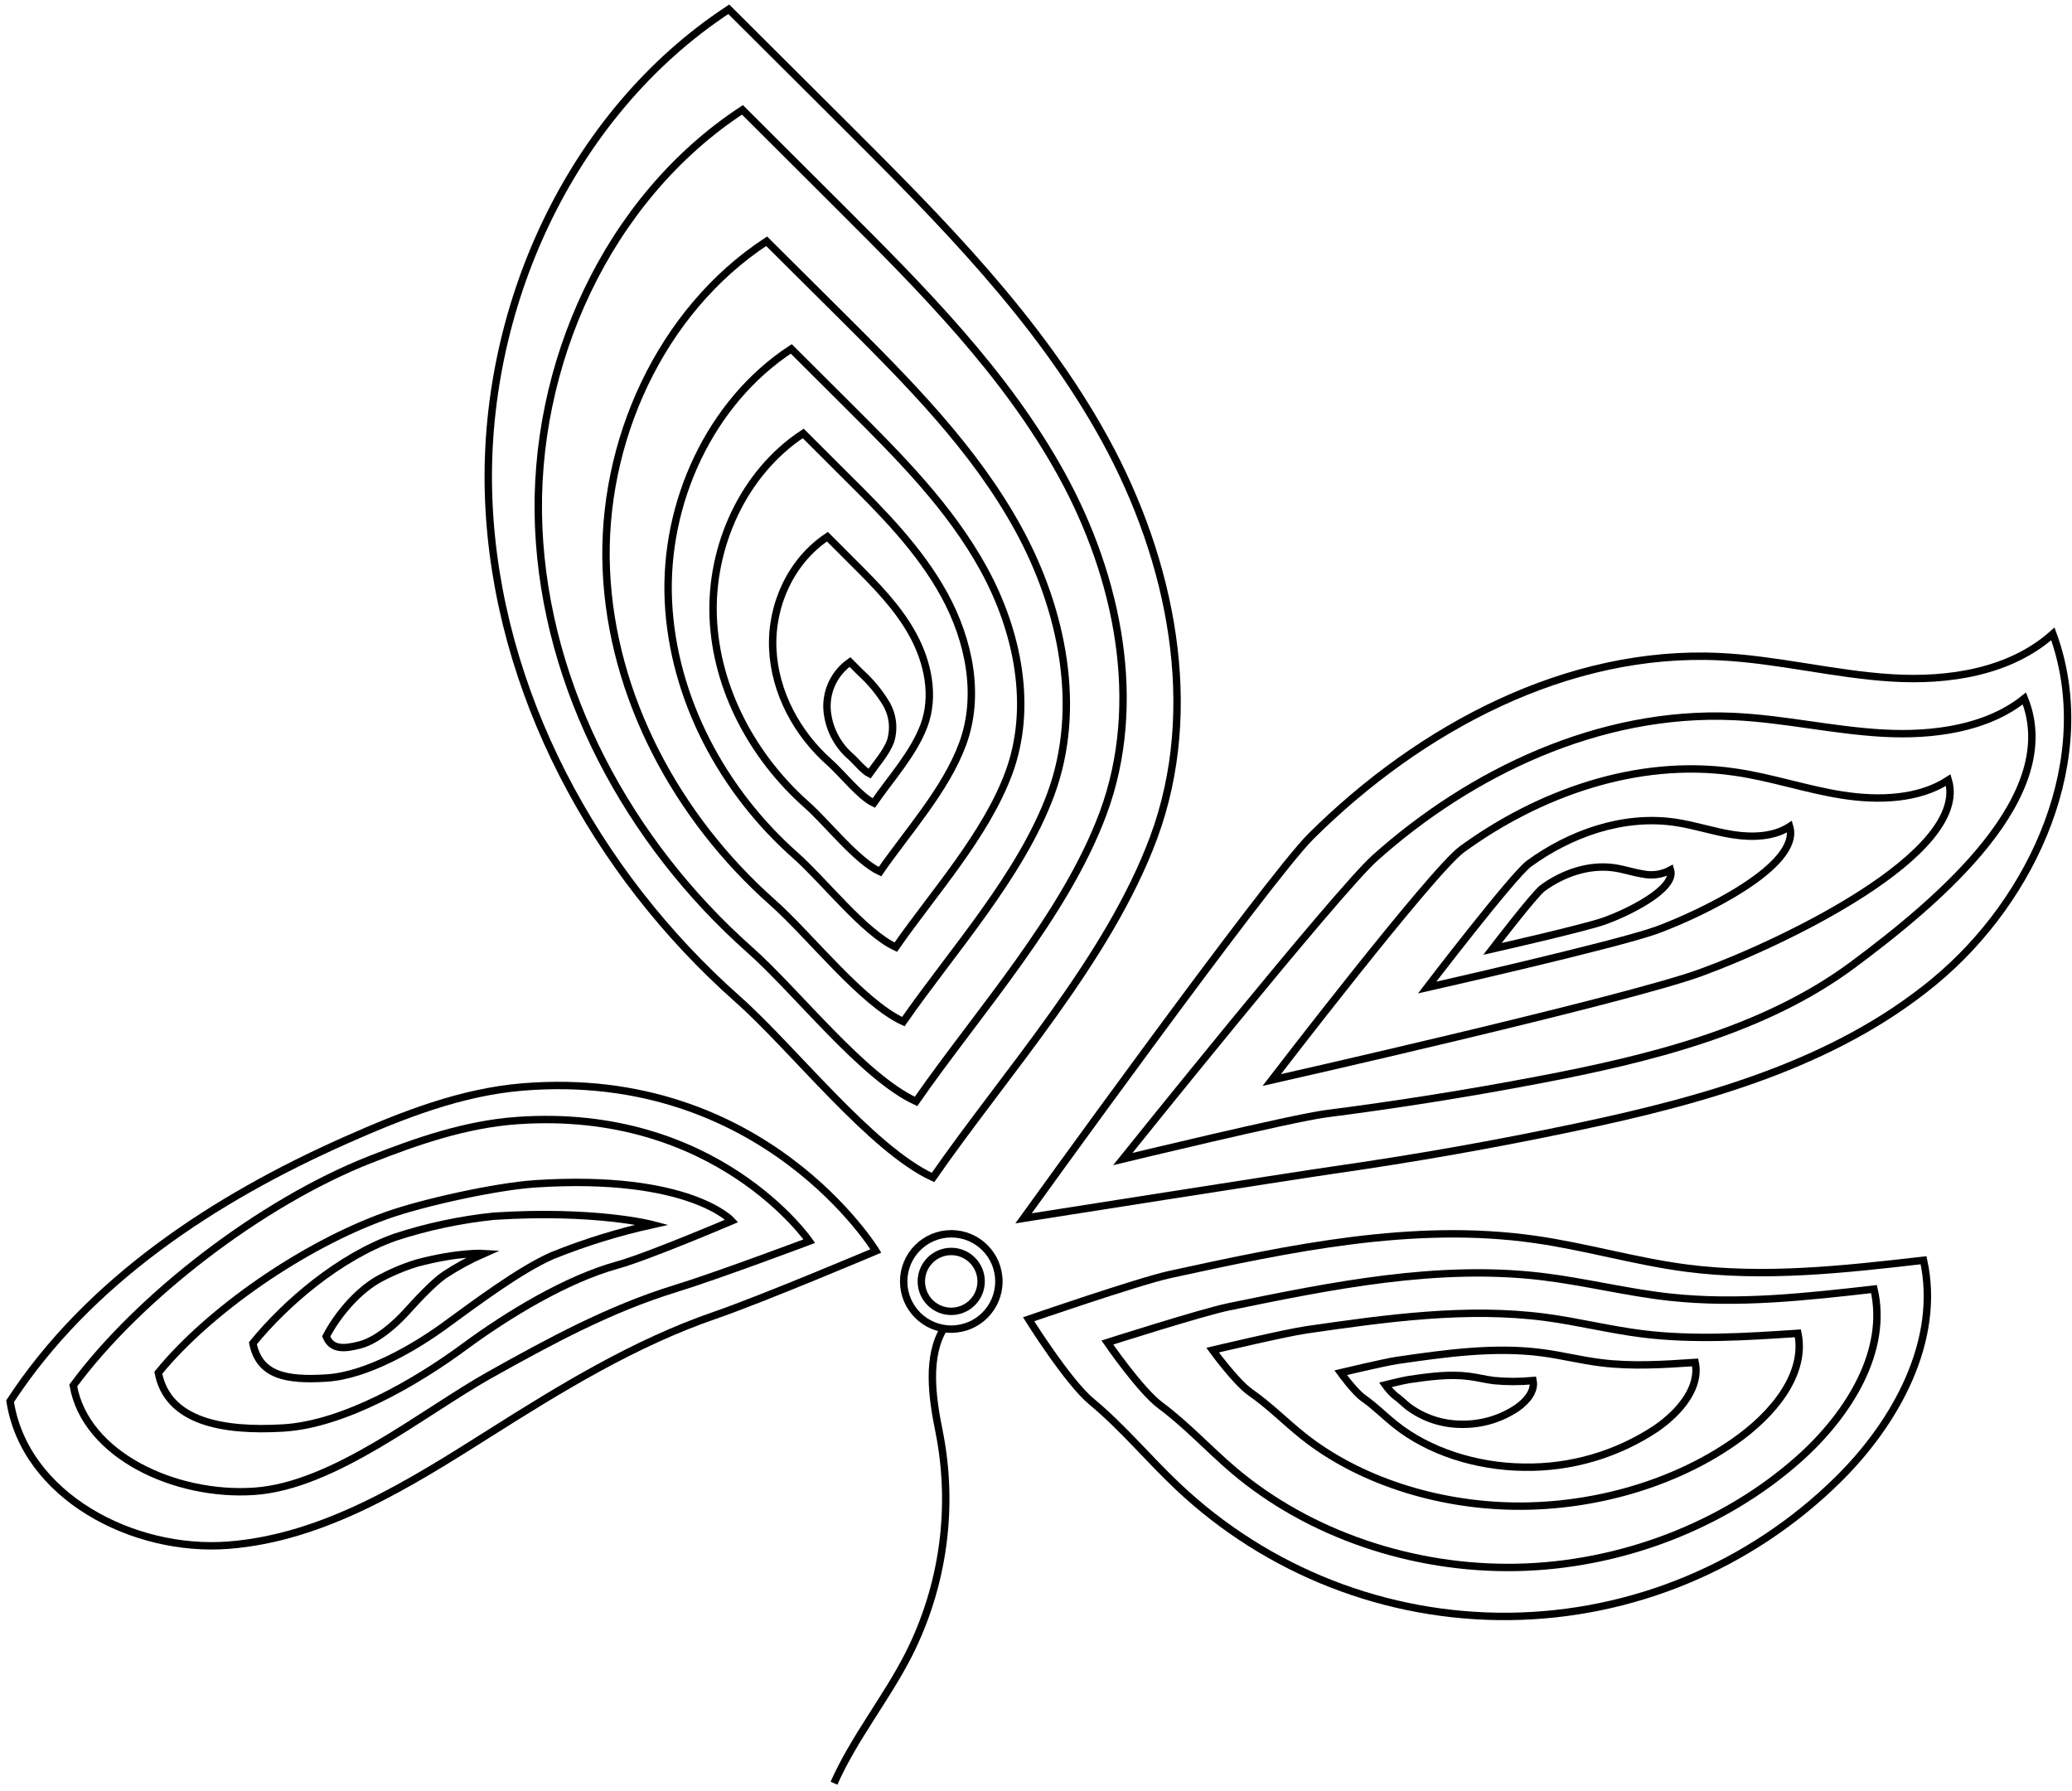 <svg width="280" height="242" viewBox="0 0 280 242" fill="none" xmlns="http://www.w3.org/2000/svg">
<path d="M112.701 240.982C115.415 234.847 119.747 229.571 122.789 223.597C127.504 214.272 128.949 203.629 126.891 193.382C125.984 188.944 125.175 183.291 127.589 179.455" stroke="black" stroke-miterlimit="10"/>
<path d="M66.251 193.626C55.291 200.558 43.808 207.805 30.887 208.811C17.967 209.817 3.365 202.186 1.363 189.357C11.988 173.103 28.948 161.972 46.71 154.09C54.384 150.68 62.351 147.556 70.709 146.885C103.255 144.265 118.359 169.051 118.359 169.051C118.359 169.051 103.087 175.514 96.578 177.757C85.751 181.489 75.851 187.554 66.251 193.626Z" stroke="black" stroke-miterlimit="10"/>
<path d="M66.181 185.8C57.112 190.894 45.105 200.789 34.389 201.529C23.674 202.27 11.555 196.638 9.902 187.232C18.713 175.283 35.24 162.531 49.947 156.731C56.303 154.229 62.916 151.93 69.851 151.434C96.843 149.512 109.366 167.729 109.366 167.729C109.366 167.729 96.704 172.481 91.304 174.13C82.353 176.876 74.169 181.335 66.181 185.8Z" stroke="black" stroke-miterlimit="10"/>
<path d="M62.721 182.013C56.407 186.674 46.501 192.495 38.247 192.977C29.994 193.459 22.669 192.082 21.392 185.514C28.173 177.184 40.926 168.296 52.221 164.264C57.105 162.517 67.039 160.323 72.376 159.974C93.159 158.639 98.887 164.984 98.887 164.984C98.887 164.984 87.585 169.805 83.427 170.958C76.52 172.866 68.637 177.653 62.721 182.013Z" stroke="black" stroke-miterlimit="10"/>
<path d="M60.328 178.966C56.142 182.048 49.578 185.884 44.115 186.226C38.652 186.569 35.045 185.877 34.173 181.524C38.666 176.01 45.873 169.875 53.373 167.199C57.713 165.779 62.191 164.826 66.733 164.355C80.504 163.467 88.157 165.494 88.157 165.494C83.538 166.515 79.011 167.917 74.623 169.686C70.263 171.594 64.256 176.108 60.328 178.966Z" stroke="black" stroke-miterlimit="10"/>
<path d="M54.852 177.359C53.352 179.001 50.91 181.153 48.643 181.747C46.375 182.341 44.792 182.355 44.08 180.601C45.475 177.911 48.029 174.738 50.959 172.991C52.663 172.037 54.464 171.266 56.331 170.692C62.045 169.176 65.4 169.393 65.4 169.393C63.544 170.209 61.759 171.179 60.063 172.292C58.417 173.438 56.261 175.814 54.852 177.359Z" stroke="black" stroke-miterlimit="10"/>
<path d="M99.669 135.013C80.386 117.928 67.137 93.443 66.049 67.686C64.961 41.929 76.96 15.39 98.483 1.253L113.908 16.627C127.073 29.756 140.419 43.124 149.356 59.441C158.292 75.757 162.367 95.721 155.906 113.169C149.802 129.632 136.003 144.852 126.082 159.121C117.696 155.256 107.176 141.658 99.669 135.013Z" stroke="black" stroke-miterlimit="10"/>
<path d="M101.336 128.375C84.969 113.875 73.723 93.094 72.795 71.229C71.867 49.364 82.053 26.829 100.331 14.845L113.419 27.898C124.582 39.043 135.926 50.398 143.516 64.234C151.106 78.07 154.56 95.029 149.097 109.836C143.921 123.812 132.207 136.732 123.786 148.842C116.635 145.558 107.706 134.021 101.336 128.375Z" stroke="black" stroke-miterlimit="10"/>
<path d="M104.392 121.946C91.513 110.535 82.66 94.177 81.934 76.973C81.209 59.769 89.218 42.034 103.597 32.601L113.936 42.88C122.733 51.649 131.649 60.58 137.614 71.474C143.579 82.367 146.307 95.707 141.988 107.363C137.914 118.361 128.698 128.528 122.07 138.06C116.433 135.467 109.408 126.383 104.392 121.946Z" stroke="black" stroke-miterlimit="10"/>
<path d="M107.538 115.643C97.66 106.929 90.913 94.351 90.32 81.165C89.727 67.98 95.902 54.381 106.924 47.149L114.829 55.024C121.568 61.746 128.405 68.594 132.968 76.952C137.53 85.309 139.63 95.532 136.323 104.462C133.198 112.897 126.131 120.695 121.052 127.997C116.768 126.013 111.382 119.053 107.538 115.643Z" stroke="black" stroke-miterlimit="10"/>
<path d="M108.989 108.732C101.762 102.324 96.794 93.143 96.383 83.486C95.971 73.828 100.471 63.871 108.543 58.574L114.326 64.346C119.266 69.237 124.268 74.283 127.624 80.418C130.979 86.553 132.507 94.023 130.072 100.564C127.791 106.741 122.615 112.443 118.91 117.795C115.75 116.321 111.801 111.22 108.989 108.732Z" stroke="black" stroke-miterlimit="10"/>
<path d="M112.101 103.037C107.706 99.145 104.685 93.569 104.427 87.664C104.169 81.759 106.911 75.785 111.815 72.528L115.303 76.022C118.303 79.013 121.338 82.06 123.375 85.805C125.412 89.55 126.34 94.072 124.868 98.041C123.473 101.793 120.333 105.259 118.073 108.522C116.203 107.628 113.81 104.553 112.101 103.037Z" stroke="black" stroke-miterlimit="10"/>
<path d="M114.968 102.247C114.034 101.441 113.27 100.457 112.719 99.352C112.168 98.247 111.842 97.044 111.759 95.812C111.696 94.578 111.947 93.348 112.489 92.238C113.031 91.128 113.846 90.175 114.857 89.467L116.329 90.934C117.65 92.128 118.792 93.507 119.719 95.029C120.178 95.792 120.471 96.643 120.579 97.526C120.688 98.41 120.608 99.307 120.347 100.158C119.761 101.73 118.442 103.191 117.494 104.553C116.726 104.183 115.687 102.883 114.968 102.247Z" stroke="black" stroke-miterlimit="10"/>
<path d="M177.157 113.016C191.884 98.383 211.816 87.706 232.529 88.747C240.266 89.138 247.877 91.123 255.586 91.605C263.295 92.087 271.632 90.83 277.416 85.659C283.478 102.241 274.96 121.429 261.37 132.651C247.78 143.874 230.094 148.723 212.834 152.35C202.021 154.632 191.135 156.556 180.177 158.122C174.959 158.869 138.318 164.641 138.318 164.641C138.318 164.641 171.254 118.885 177.157 113.016Z" stroke="black" stroke-miterlimit="10"/>
<path d="M185.794 115.95C198.679 104.414 216.128 96.007 234.267 96.825C241.041 97.132 247.682 98.698 254.45 99.075C261.217 99.452 268.507 98.46 273.565 94.386C278.867 107.46 262.235 121.59 250.313 130.429C238.39 139.269 222.93 143.091 207.819 145.956C198.349 147.759 188.815 149.275 179.215 150.505C174.645 151.092 151.728 156.633 151.728 156.633C151.728 156.633 180.638 120.576 185.794 115.95Z" stroke="black" stroke-miterlimit="10"/>
<path d="M197.563 114.77C207.825 107.286 221.192 102.409 234.385 104.33C239.317 105.029 244.054 106.678 248.973 107.447C253.891 108.215 259.291 108.027 263.289 105.42C266.212 115.357 240.831 127.432 229.836 131.436C219.595 135.167 171.854 145.956 171.854 145.956C171.854 145.956 193.468 117.775 197.563 114.77Z" stroke="black" stroke-miterlimit="10"/>
<path d="M206.619 116.712C212.123 112.701 219.281 110.088 226.355 111.122C228.992 111.506 231.532 112.38 234.169 112.792C236.806 113.204 239.701 113.099 241.843 111.702C243.413 117.033 229.816 123.504 223.92 125.677C218.437 127.676 192.854 133.455 192.854 133.455C192.854 133.455 204.414 118.34 206.619 116.712Z" stroke="black" stroke-miterlimit="10"/>
<path d="M208.446 120.031C211.146 118.054 214.662 116.775 218.137 117.278C219.434 117.467 220.683 117.9 221.981 118.103C223.26 118.381 224.597 118.19 225.748 117.565C226.516 120.185 219.839 123.358 216.944 124.413C214.244 125.398 201.679 128.235 201.679 128.235C201.679 128.235 207.365 120.821 208.446 120.031Z" stroke="black" stroke-miterlimit="10"/>
<path d="M158.076 172.237C174.311 168.701 190.963 165.144 207.414 167.492C214.258 168.463 220.928 170.448 227.778 171.356C238.439 172.754 249.259 171.538 259.94 170.308C262.305 181.111 256.278 192.145 248.415 199.908C236.564 211.61 220.645 218.252 204.005 218.439C187.365 218.625 171.301 212.341 159.192 200.907C155.209 197.155 151.707 192.885 147.493 189.398C144.298 186.75 139.002 178.281 139.002 178.281C139.002 178.281 153.855 173.159 158.076 172.237Z" stroke="black" stroke-miterlimit="10"/>
<path d="M166.022 176.604C179.975 173.732 194.242 170.839 208.3 172.503C214.146 173.201 219.839 174.662 225.699 175.298C234.818 176.29 244.083 175.249 253.243 174.208C255.168 182.516 249.908 191.076 243.113 197.141C232.99 206.156 219.002 211.543 204.93 211.816C190.859 212.088 176.857 207.302 166.72 198.7C163.35 195.835 160.385 192.578 156.813 189.923C154.1 187.911 149.642 181.426 149.642 181.426C149.642 181.426 162.402 177.352 166.022 176.604Z" stroke="black" stroke-miterlimit="10"/>
<path d="M176.522 179.714C187.238 178.162 198.226 176.618 208.851 178.023C213.267 178.61 217.537 179.7 221.96 180.252C228.86 181.111 235.948 180.65 242.959 180.182C244.083 185.639 239.729 191.09 234.308 194.856C226.237 200.495 215.381 203.675 204.665 203.535C193.949 203.395 183.506 199.943 176.145 194.101C173.697 192.159 171.583 189.972 168.967 188.155C166.985 186.757 163.867 182.453 163.867 182.453C163.867 182.453 173.738 180.112 176.522 179.714Z" stroke="black" stroke-miterlimit="10"/>
<path d="M188.842 183.836C195.331 182.893 201.979 181.957 208.419 182.809C211.091 183.166 213.679 183.829 216.358 184.158C220.544 184.682 224.834 184.402 229.076 184.116C229.774 187.421 227.123 190.726 223.837 193.018C218.526 196.558 212.264 198.391 205.886 198.273C199.391 198.189 193.063 196.1 188.612 192.564C187.126 191.383 185.822 190.055 184.266 188.958C183.066 188.127 181.175 185.506 181.175 185.506C181.175 185.506 187.189 184.074 188.842 183.836Z" stroke="black" stroke-miterlimit="10"/>
<path d="M190.398 186.429C193.105 186.038 195.875 185.646 198.554 186.003C199.67 186.149 200.752 186.429 201.868 186.569C203.631 186.736 205.406 186.736 207.17 186.569C207.449 187.966 206.354 189.322 204.986 190.279C202.772 191.757 200.161 192.522 197.5 192.473C194.907 192.476 192.382 191.641 190.301 190.091C189.687 189.601 189.15 189.042 188.494 188.588C188.01 188.16 187.576 187.677 187.203 187.149C187.203 187.149 189.694 186.534 190.398 186.429Z" stroke="black" stroke-miterlimit="10"/>
<path d="M128.551 179.616C132.104 179.616 134.984 176.731 134.984 173.173C134.984 169.615 132.104 166.73 128.551 166.73C124.999 166.73 122.119 169.615 122.119 173.173C122.119 176.731 124.999 179.616 128.551 179.616Z" stroke="black" stroke-miterlimit="10"/>
<path d="M128.544 177.212C130.775 177.212 132.584 175.401 132.584 173.166C132.584 170.932 130.775 169.12 128.544 169.12C126.313 169.12 124.505 170.932 124.505 173.166C124.505 175.401 126.313 177.212 128.544 177.212Z" stroke="black" stroke-miterlimit="10"/>
</svg>
